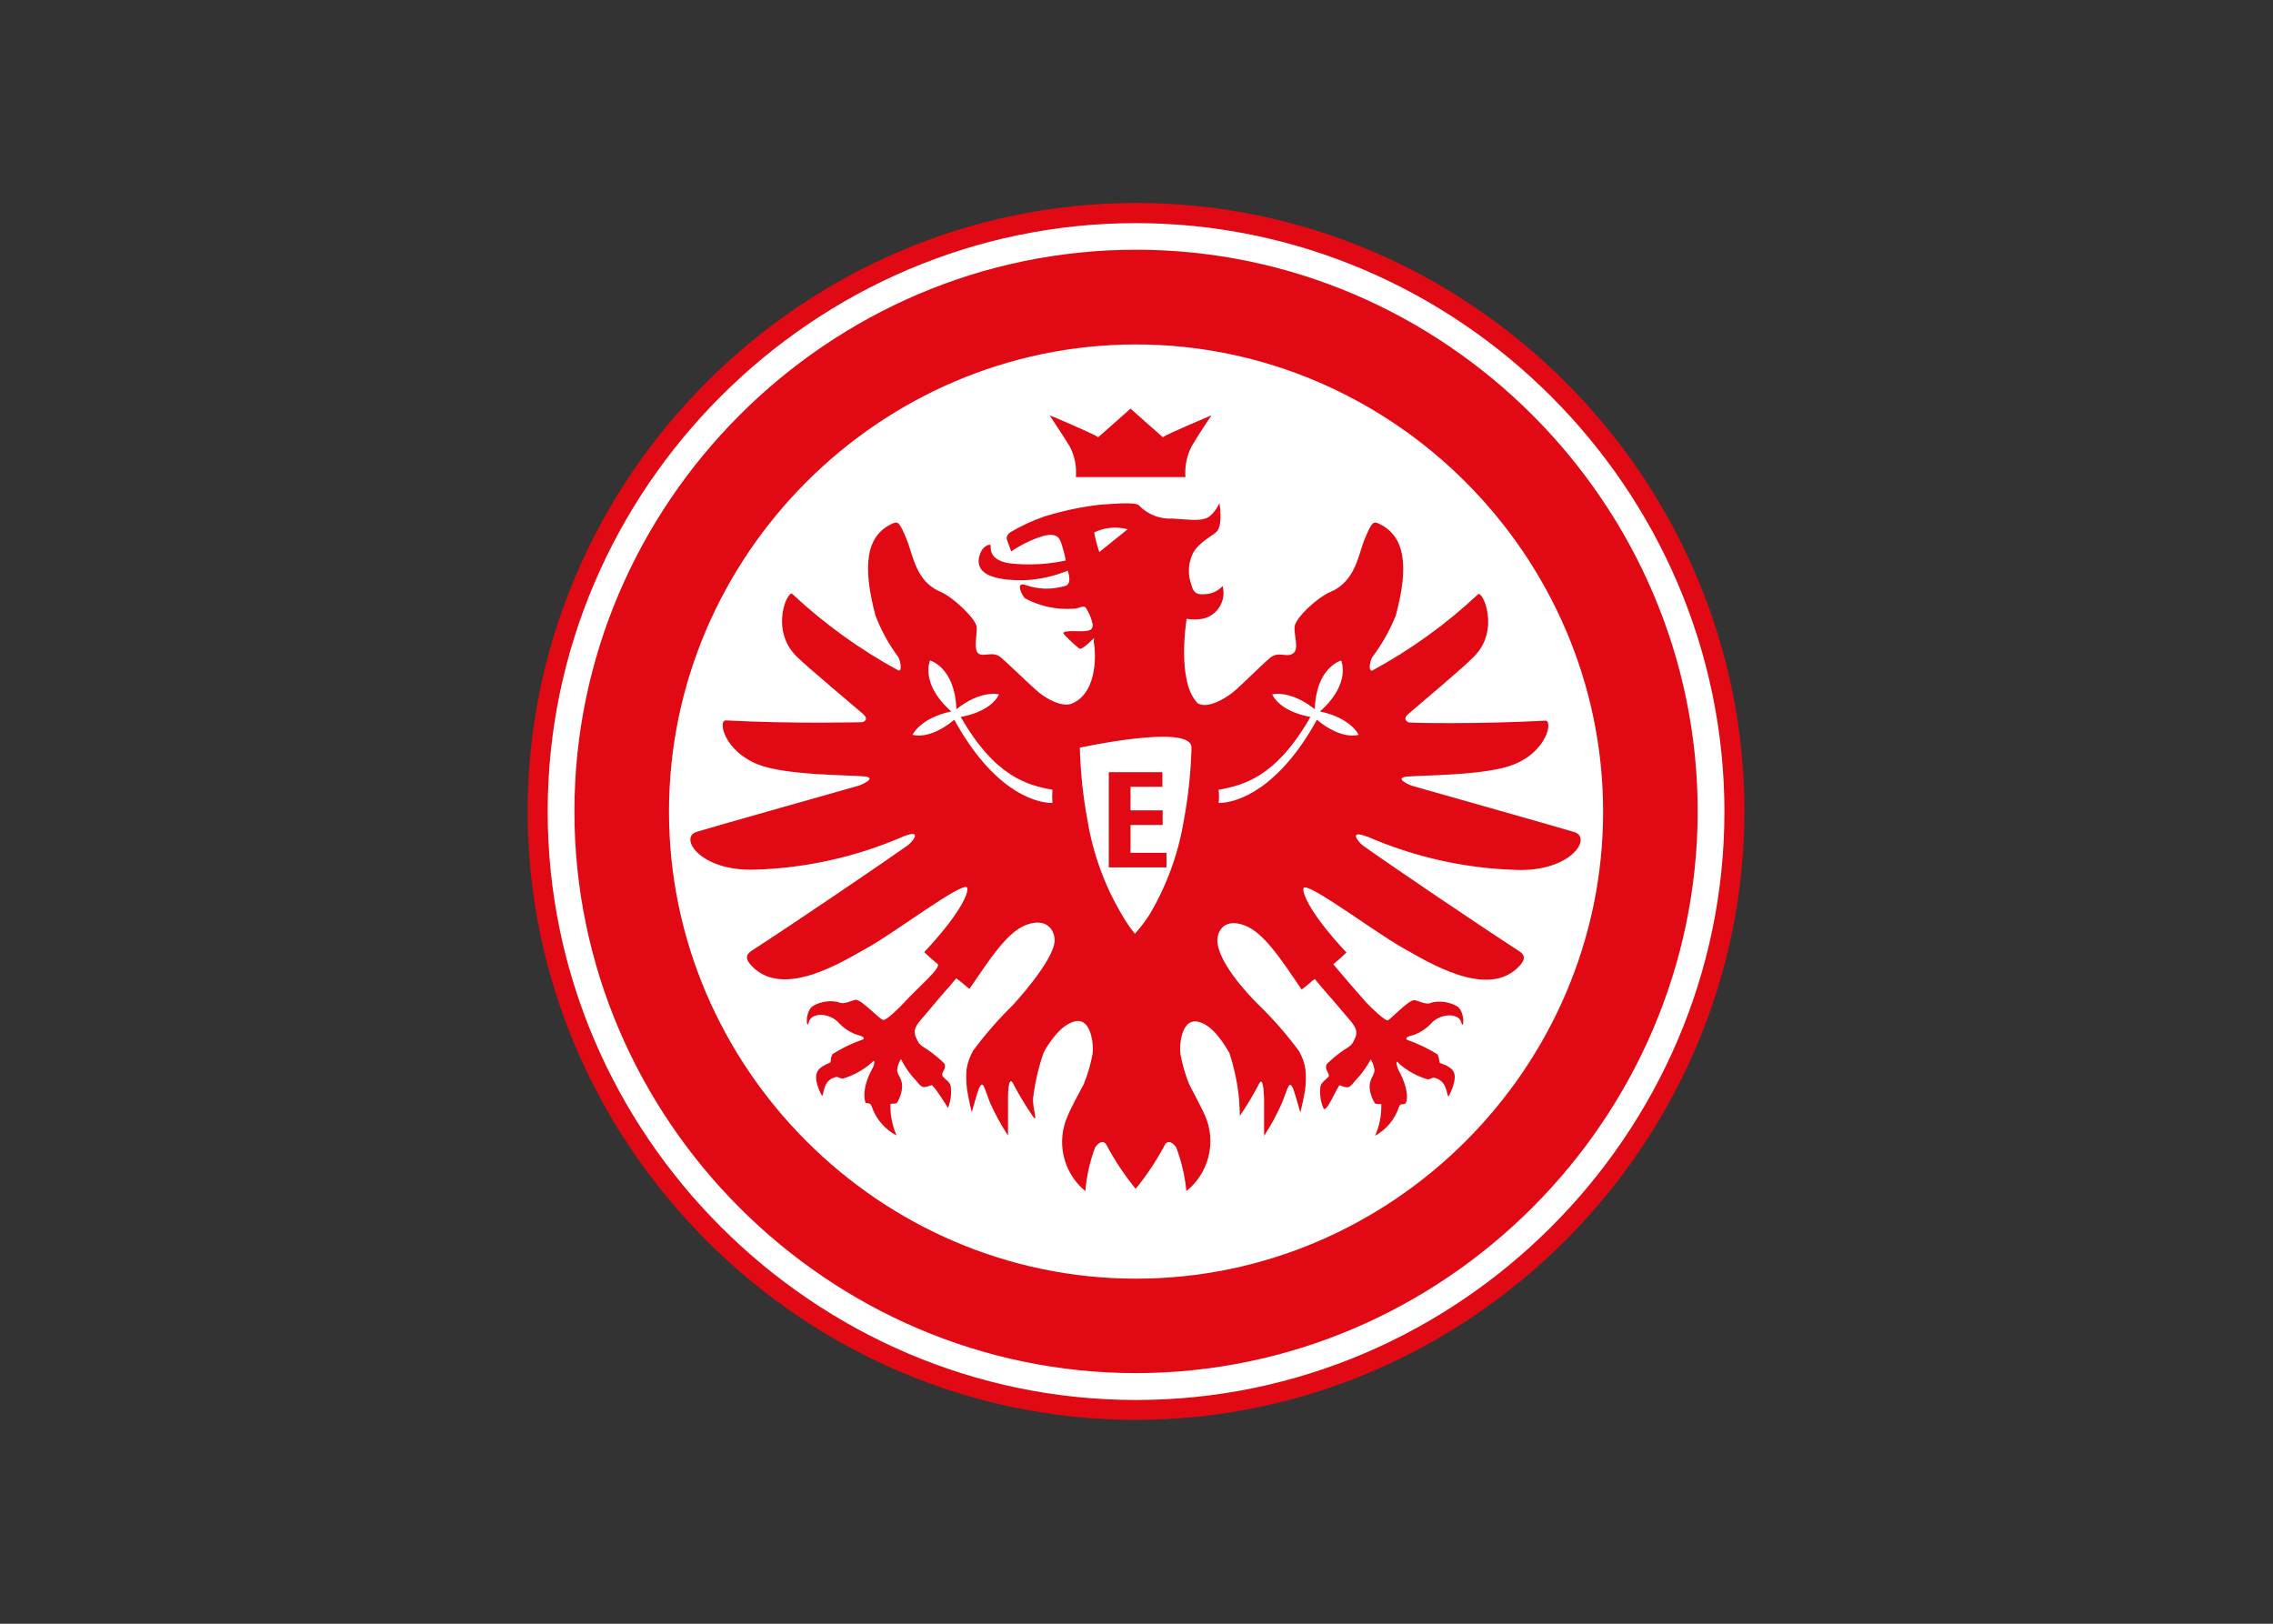 <svg clip-rule="evenodd" fill-rule="evenodd" stroke-linejoin="round" stroke-miterlimit="2" viewBox="0 0 560 400" xmlns="http://www.w3.org/2000/svg"><rect x="0" y="0" width="560" height="400" fill="#333333" stroke="none"/><g fill-rule="nonzero" transform="matrix(.545 0 0 .545 130.032 50.032)"><path d="m274.256 547.201c149.276 0 272.112-122.835 272.112-272.112 0-149.276-122.836-272.112-272.112-272.112-149.277 0-272.112 122.836-272.112 272.112v.06c0 149.244 122.809 272.052 272.052 272.052z" fill="#fff"/><path d="m274.97 9.051c-145.912 0-265.979 120.067-265.979 265.979s120.067 265.979 265.979 265.979 265.979-120.067 265.979-265.979c0-.02 0-.04 0-.06-.163-145.84-120.139-265.789-265.979-265.919m0 540.949c-150.877 0-275.03-124.153-275.03-275.03 0-150.877 124.153-275.03 275.03-275.03s275.03 124.153 275.03 275.03c-.163 150.815-124.215 274.867-275.03 275.03" fill="#e00914"/><path d="m274.97 63.89c-115.828 0-211.14 95.312-211.14 211.14s95.312 211.14 211.14 211.14 211.14-95.312 211.14-211.14c0-.02 0-.04 0-.06-.13-115.768-95.371-210.982-211.14-211.08m0 464.972c-139.281 0-253.892-114.611-253.892-253.892s114.611-253.892 253.892-253.892 253.892 114.611 253.892 253.892c-.13 139.232-114.66 253.762-253.892 253.892" fill="#e00914"/><path d="m379.409 286.283c21.313 9.309 44.215 14.444 67.462 15.124 24.651.894 34.416-14.469 26.259-17.088-3.216-1.072-73.536-20.96-73.536-20.96s-8.693-3.394-2.203-4.108c6.49-.715 35.726-.417 48.23-5.478 15.243-5.954 17.863-20.007 14.35-19.828-30.605 1.608-59.543 1.072-61.091.834h-.536s-3.394-1.132-.358-3.811c3.037-2.68 25.366-21.317 29.772-26.021 11.909-11.908 3.93-29.771 1.846-28.163-14.443 13.547-30.574 25.174-47.992 34.594-1.548 0-1.131-3.394 0-5.954 4.442-5.832 8.068-12.242 10.777-19.054 5.955-22.15 4.406-36.143-8.098-41.68-2.262-.953-3.096.298-5.954 7.145s-4.049 18.935-15.243 23.817c-5.954 2.382-16.315 11.909-16.493 16.077-.179 4.168 2.203 10.003-.774 11.909-2.978 1.905-6.431-1.191-10.182 1.845-3.752 3.037-13.874 13.398-17.446 16.077-3.573 2.679-10.778 7.026-15.303 4.585-9.825-9.706-5.061-38.227-5.061-38.227 2.327.369 4.698.369 7.026 0 5.58-1.078 9.649-6.009 9.649-11.692 0-1.059-.141-2.113-.42-3.134-2.132 2.35-5.162 3.692-8.336 3.692-3.989.357-5.061-1.251-5.954-4.823-1.266-3.726-1.266-7.767 0-11.492 1.726-5.955 7.8-8.872 11.253-11.611 3.454-2.739 1.608-13.219 1.608-13.219-.921 1.996-2.192 3.81-3.751 5.359-3.335 3.096-7.86 2.203-17.506 1.608-5.664.307-11.189-1.869-15.124-5.954-1.548-1.846-14.171-.477-17.863-.298-8.441 1.002-16.772 2.776-24.889 5.299-5.411 1.868-10.618 4.282-15.541 7.205-2.143 1.727-1.369 3.334-1.369 3.334l1.905 5.24c4.376-2.994 9.172-5.321 14.231-6.907 7.026-1.905 7.86 1.31 8.753 4.347.719 2.179 1.276 4.408 1.667 6.669-7.389 1.595-14.969 2.117-22.507 1.548-10.956-.596-11.551-5.419-11.432-8.277 0-1.012-3.156 0-4.407 2.858-2.203 4.883-2.858 13.1 19.59 12.802 6.769-.317 13.435-1.787 19.709-4.347 1.727 5.955 0 6.907-2.799 7.324-5.358 1.318-10.987 1.049-16.195-.774-5.209-1.823-1.489 4.883-.417 5.954 6.749 3.624 14.391 5.255 22.031 4.704 2.322 0 4.168-1.667 5.418-.595 1.573 2.364 2.665 5.015 3.216 7.8 0 1.846-.358 3.096-5.955 2.977s-7.502 0-7.264 1.132c2.191 2.397 4.56 4.626 7.086 6.668 1.131 1.132 6.788-4.823 6.788-4.823-.248 1.038-.248 2.119 0 3.156.476 2.382 2.024 20.959-9.527 26.318-4.466 2.441-11.909-1.905-15.243-4.585-3.335-2.679-13.934-13.099-17.506-16.076-3.573-2.977-7.622 0-10.003-1.667-2.382-1.668-.655-8.217-.834-11.909s-10.718-13.695-16.434-16.077c-11.194-4.644-12.325-16.672-15.302-23.817-2.978-7.145-3.752-8.098-5.955-7.145-12.504 5.299-13.992 19.292-8.098 41.68 2.585 6.762 6.091 13.134 10.42 18.935 1.191 2.62 1.608 6.311 0 5.954-17.398-9.451-33.525-21.076-47.991-34.594-2.025-1.906-10.301 15.957 1.845 28.163 4.704 4.704 26.735 23.103 30.07 26.021 3.334 2.917-.358 3.811-.358 3.811h-.535c-1.787 0-30.486.774-61.092-.834-3.572 0-.893 13.576 14.35 19.828 12.445 5.061 41.68 4.823 48.23 5.478s-2.203 4.108-2.203 4.108-70.32 19.888-73.595 20.959c-8.098 2.62 1.667 17.863 26.258 17.089 23.267-.674 46.19-5.809 67.522-15.124 8.872-3.394 3.573 2.858 1.667 4.168-13.218 9.349-52.159 35.726-70.558 47.635-2.62 1.727-2.977 3.632 0 6.788 14.409 15.302 41.68-2.263 52.457-8.217 12.623-7.026 42.574-29.772 44.955-27.211.894.952-.833 9.407-19.351 29.235 1.894 1.866 3.881 3.635 5.954 5.3 2.073 1.664-8.812 10.658-14.886 17.327-2.441 2.62-8.157 8.336-9.705 8.038s-9.468-8.931-12.206-9.11c-1.727 0-5.419 2.56-8.098 1.012-3.719-.807-7.607-.257-10.956 1.548-4.228 1.965-3.454 11.909-2.263 7.443s9.527-4.227 13.755.655c2.201 2.305 4.914 4.059 7.919 5.121 2.56.595 3.87 1.429 2.798 2.143-4.799 1.656-9.394 3.853-13.695 6.55-1.25 2.084-.595 2.799-1.071 3.87-5.776 2.323-7.562 4.526-5.776 10.48.523 1.639 1.221 3.216 2.084 4.704.953-1.727.476-7.383 6.49-8.693.655 0 1.727.774 2.858.774 4.879-1.425 9.377-3.928 13.159-7.324 1.608-2.025 1.251 1.191 0 3.156-5.061 9.348-3.156 15.064-2.739 15.243.417.178 1.846-.417 2.561 1.369 1.907 5.723 5.965 10.487 11.313 13.278-1.967-4.459-2.922-9.299-2.799-14.171.953-.476 1.727 0 2.858-.476 1.479-2.256 2.322-4.868 2.442-7.562 0-3.871-2.323-5.121-2.263-7.443.19-1.739.781-3.411 1.727-4.883 1.384 2.734 3.061 5.309 5.001 7.681 4.645 4.942 3.811 5.955 8.753 4.109.953-.417 7.503 10.301 7.503 10.301 1.303-3.184 1.715-6.663 1.19-10.063-.476-1.846-2.262-2.62-3.513-4.228-1.25-1.607 2.204-3.632.536-5.954-9.467-9.05-10.36-5.954-12.801-11.908-1.668-3.99 1.548-6.669 4.882-10.659 8.277-10.003 8.574-9.884 13.457-15.779 2.024 1.37 3.215 2.68 5.954 4.764 9.289-13.576 17.149-25.842 25.842-28.998 8.693-3.155 12.683 1.906 12.683 7.265-.417 9.229-18.995 29.176-18.995 29.176-6.482 6.349-12.454 13.197-17.863 20.483-1.502 2.633-2.511 5.518-2.977 8.514-.358 4.147-.077 8.324.834 12.385.714 3.871 1.548 6.907 1.548 6.907s2.739-9.943 3.394-11.134c1.786-3.394 2.143 0 4.763 6.668 2.326 5.237 5.074 10.275 8.217 15.065v-17.089c0-4.406.536-10.36 2.561-5.954 2.53 4.801 5.333 9.453 8.395 13.933 3.063 4.48 0-3.513.357-7.681.842-7.102 2.459-14.091 4.823-20.84 1.37-2.501 7.384-12.981 14.648-14.112s7.919 11.909 7.443 14.707c-.837 4.714-2.174 9.325-3.989 13.755-.715 1.369-6.431 11.908-7.205 14.23-5.415 11.812-2.145 25.9 7.919 34.119.561-6.741 2.043-13.372 4.406-19.709 1.489-2.144 3.513-3.513 5.002-1.429 3.767 7.134 8.235 13.876 13.338 20.125 5.102-6.249 9.57-12.991 13.337-20.125 1.489-2.084 3.513-.715 5.002 1.429 2.395 6.337 3.937 12.965 4.585 19.709 10.136-8.074 13.639-22.038 8.514-33.94-.774-2.024-6.49-12.861-7.204-14.231-1.815-4.43-3.153-9.041-3.99-13.754-.536-2.799 0-15.779 7.443-14.707 7.443 1.071 13.278 11.908 14.648 14.111 2.223 6.766 3.7 13.754 4.406 20.84.298 4.168.357 7.681.357 7.681 3.063-4.48 5.866-9.132 8.396-13.933 1.965-4.406 2.322 1.548 2.56 5.955v17.029c3.139-4.783 5.868-9.822 8.158-15.064 2.679-6.669 3.036-10.063 4.823-6.669.595 1.191 3.394 11.134 3.394 11.134s.833-3.036 1.548-6.907c.922-4.059 1.183-8.242.774-12.385-.411-3.009-1.424-5.905-2.977-8.514-5.386-7.304-11.36-14.155-17.863-20.483-6.504-6.329-18.578-19.947-18.995-29.176 0-5.24 3.692-10.301 12.326-7.086s16.553 15.422 25.782 28.998c2.858-2.084 3.989-3.394 5.954-4.764 4.883 5.954 5.181 5.954 13.457 15.779 3.334 3.989 6.49 6.669 4.883 10.658-2.442 5.955-3.335 2.799-12.802 11.909-1.667 2.56 1.786 4.585.536 5.954-1.251 1.37-3.037 2.382-3.513 4.228-.444 3.333.008 6.724 1.31 9.824 1.301 3.101 6.549-10.717 7.502-10.301 4.883 1.965 4.049.834 8.753-4.108 1.998-2.345 3.735-4.9 5.18-7.622.906 1.486 1.475 3.153 1.667 4.883 0 2.322-2.084 3.573-2.203 7.443.12 2.694.963 5.307 2.441 7.562 1.132.655 1.906 0 2.859.476.123 4.872-.833 9.712-2.799 14.171 5.11-2.826 8.963-7.488 10.777-13.04.774-1.786 1.429-.952 2.62-1.369s2.263-5.954-2.798-15.243c-1.013-1.965-1.37-5.18 0-3.156 3.774 3.408 8.274 5.912 13.159 7.324 1.131 0 2.203-.893 2.798-.774 5.955 1.31 5.597 6.966 6.55 8.693.829-1.505 1.526-3.079 2.084-4.704 1.965-6.43.417-8.395-5.954-10.658-.477-1.072 0-1.786-1.072-3.87-4.307-2.686-8.901-4.882-13.695-6.55-1.072-.714 0-1.548 2.799-2.144 3.004-1.061 5.718-2.816 7.919-5.12 4.227-4.883 12.623-5.002 13.754-.655 1.132 4.346 1.965-5.478-2.262-7.443-3.352-1.801-7.237-2.35-10.956-1.548-2.739 1.548-6.431-1.072-8.098-1.012-2.739 0-10.718 8.812-11.909 9.11-1.191.297-7.264-5.419-9.705-8.039-5.955-6.669-14.946-17.327-14.946-17.327 2.087-1.649 4.075-3.418 5.955-5.299-18.459-19.828-20.185-28.283-19.292-29.236 2.322-2.441 32.332 20.185 44.895 27.211 10.837 5.955 38.108 23.52 52.517 8.217 2.977-3.155 2.62-5.061 0-6.787-18.399-11.909-57.28-38.227-70.499-47.635-1.905-1.31-7.264-7.562 1.667-4.168" fill="#e00914"/><path d="m308.91 95.984s-20.066 8.455-21.853 9.824c-3.453-2.977-13.456-11.908-14.588-12.921-1.131 1.013-11.134 9.944-14.588 12.921-1.786-1.369-21.614-9.824-21.852-9.824s5.538 8.336 8.991 14.052c2.208 4.25 3.158 9.043 2.739 13.814h49.54c-.384-4.769.565-9.552 2.739-13.814 3.453-5.955 8.991-14.052 8.991-14.052" fill="#e00914"/><g fill="#fff"><path d="m256.036 148.858c4.705-2.274 10.075-2.782 15.123-1.429l-12.801 10.301c-.992-2.896-1.768-5.862-2.322-8.872"/><path d="m312.125 265.205c11.313-2.024 26.08-5.656 41.68-32.927-14.766-2.799-17.267-10.242-17.267-10.242s8.038-2.143 19.232 6.729c.596-18.995 11.909-22.031 11.909-22.031s4.704 10.479-9.587 23.043c14.053 2.977 17.506 10.539 17.506 10.539s-7.443 2.739-18.875-6.788c-16.97 30.963-35.726 37.631-44.419 37.631.205-1.979.205-3.974 0-5.954"/><path d="m249.545 246.151c.293 11.111 1.468 22.181 3.513 33.106 2.482 14.925 7.711 29.259 15.422 42.276 1.745 3.073 3.737 6.001 5.954 8.753 2.454-2.735 4.684-5.662 6.669-8.753 7.711-13.017 12.94-27.351 15.422-42.276 2.045-10.925 3.22-21.995 3.513-33.106s-50.374 0-50.493 0"/><path d="m237.399 265.205c-11.314-2.024-26.021-5.656-41.681-32.927 14.767-2.799 17.268-10.242 17.268-10.242s-8.039-2.143-19.233 6.729c-.655-18.995-11.908-22.031-11.908-22.031s-4.704 10.479 9.586 23.043c-14.052 2.977-17.505 10.539-17.505 10.539s7.442 2.739 18.875-6.788c16.969 30.963 35.428 37.631 44.359 37.631-.137-1.982-.137-3.971 0-5.954"/></g><path d="m288.725 300.276v-6.609h-16.256v-12.564h14.529v-6.609h-14.529v-10.658h14.41v-6.61h-24.234v43.05z" fill="#e00914"/></g></svg>